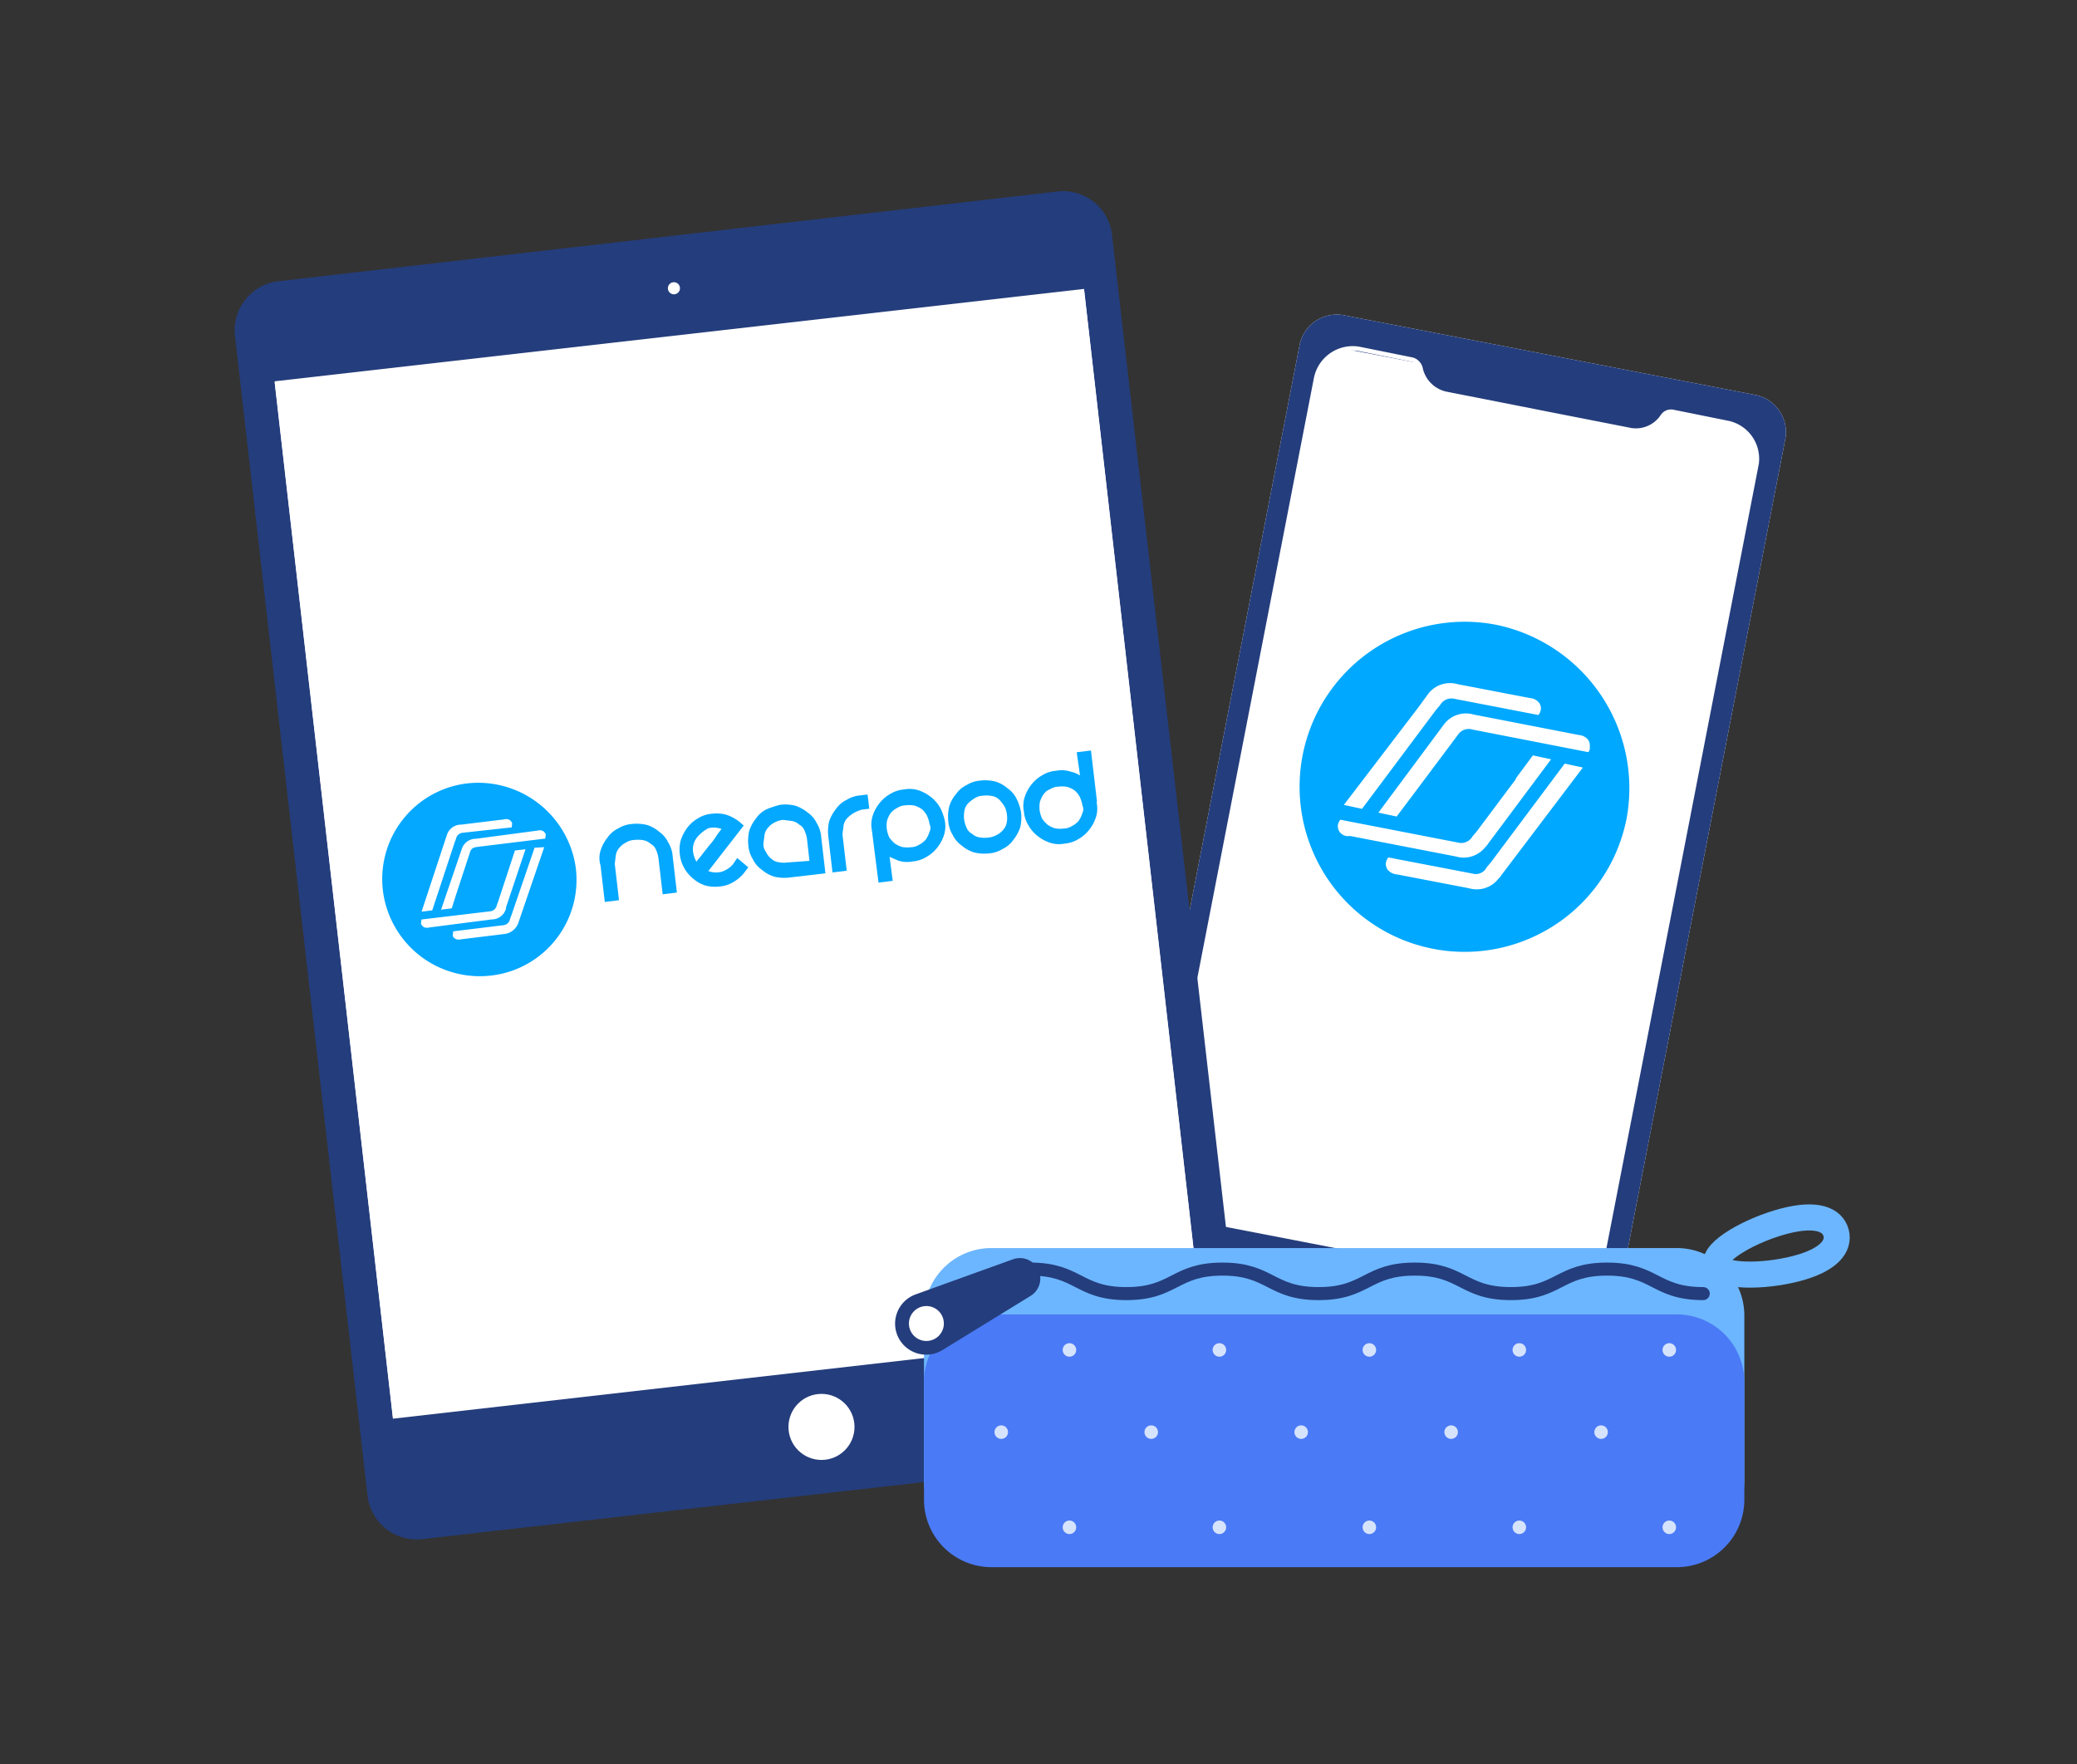 <svg xmlns="http://www.w3.org/2000/svg" xmlns:xlink="http://www.w3.org/1999/xlink" width="239" height="203" viewBox="0 0 239 203">
  <rect x="0" y="0" width="239" height="203" fill="#333333" stroke="none"/>
  <defs>
    <clipPath id="clip-path">
      <rect id="Rectangle_1245" data-name="Rectangle 1245" width="239" height="203" transform="translate(3463 1821)" fill="#fff" stroke="#707070" stroke-width="1"/>
    </clipPath>
    <clipPath id="clip-path-2">
      <path id="Path_3080" data-name="Path 3080" d="M292.45,59.051,286.255,57.8a1.159,1.159,0,0,0-1.179.472h0a3.682,3.682,0,0,1-3.969,1.574l-7.9-1.549-12.995-2.559a3.814,3.814,0,0,1-3.02-3.015h0a1.409,1.409,0,0,0-.913-.928l-6.092-1.231a4.3,4.3,0,0,0-5.005,3.395l-17.795,91.578a4.3,4.3,0,0,0,3.395,5.005l42.3,8.174a4.3,4.3,0,0,0,5.005-3.395l17.795-91.578A4.213,4.213,0,0,0,292.45,59.051Z" transform="translate(-227.304 -50.484)"/>
    </clipPath>
    <clipPath id="clip-path-3">
      <rect id="Rectangle_1109" data-name="Rectangle 1109" width="93.742" height="120.024" transform="translate(0 10.63) rotate(-6.512)"/>
    </clipPath>
    <clipPath id="clip-path-4">
      <path id="Path_3102" data-name="Path 3102" d="M260.814,267.25H181.959a7.767,7.767,0,0,0-7.769,7.769v13.543a7.767,7.767,0,0,0,7.769,7.769h78.86a7.767,7.767,0,0,0,7.769-7.769V275.019A7.775,7.775,0,0,0,260.814,267.25Z" transform="translate(-174.19 -267.25)"/>
    </clipPath>
  </defs>
  <g id="_5-1" data-name="5-1" transform="translate(-3463 -1821)" clip-path="url(#clip-path)">
    <g id="devices" transform="translate(3470.492 1827.756)">
      <g id="Any_tech" transform="translate(19.508 15.243)">
        <g id="Group_3963" data-name="Group 3963">
          <g id="Group_3953" data-name="Group 3953" transform="translate(102.909 14.195)">
            <g id="Group_3950" data-name="Group 3950">
              <g id="Group_3944" data-name="Group 3944">
                <path id="Path_3076" data-name="Path 3076" d="M271.13,161.259l-47.492-9.2a4.367,4.367,0,0,1-3.395-5.005L239.828,46.378a4.367,4.367,0,0,1,5.005-3.395l47.492,9.2a4.367,4.367,0,0,1,3.395,5.005L276.135,157.864A4.3,4.3,0,0,1,271.13,161.259Z" transform="translate(-220.184 -42.924)" fill="#fff"/>
                <g id="Group_3943" data-name="Group 3943" transform="translate(3.651 3.877)">
                  <path id="Path_3077" data-name="Path 3077" d="M292.45,59.051,286.255,57.8a1.159,1.159,0,0,0-1.179.472h0a3.682,3.682,0,0,1-3.969,1.574l-7.9-1.549-12.995-2.559a3.814,3.814,0,0,1-3.02-3.015h0a1.409,1.409,0,0,0-.913-.928l-6.092-1.231a4.3,4.3,0,0,0-5.005,3.395l-17.795,91.578a4.3,4.3,0,0,0,3.395,5.005l42.3,8.174a4.3,4.3,0,0,0,5.005-3.395l17.795-91.578A4.213,4.213,0,0,0,292.45,59.051Z" transform="translate(-227.304 -50.484)" fill="#fff"/>
                </g>
                <path id="Path_3078" data-name="Path 3078" d="M271.13,161.259l-47.492-9.2a4.367,4.367,0,0,1-3.395-5.005L239.828,46.378a4.367,4.367,0,0,1,5.005-3.395l47.492,9.2a4.367,4.367,0,0,1,3.395,5.005L276.135,157.864A4.3,4.3,0,0,1,271.13,161.259Z" transform="translate(-220.184 -42.924)" fill="#243d7c"/>
              </g>
              <g id="Group_3948" data-name="Group 3948" transform="translate(3.651 3.877)">
                <g id="Group_3947" data-name="Group 3947">
                  <g id="Group_3946" data-name="Group 3946">
                    <g id="Group_3945" data-name="Group 3945" clip-path="url(#clip-path-2)">
                      <path id="Path_3079" data-name="Path 3079" d="M246.16,49.7l-18.538,95.276a4.527,4.527,0,0,0,3.236,5.5l42.3,8.174c2.3.477,4.554-1.3,5.067-3.9L296.76,59.469Z" transform="translate(-227.409 -50.102)" fill="#fff"/>
                    </g>
                  </g>
                </g>
              </g>
              <g id="Group_3949" data-name="Group 3949" transform="translate(3.651 3.877)">
                <path id="Path_3081" data-name="Path 3081" d="M292.45,59.051,286.255,57.8a1.159,1.159,0,0,0-1.179.472h0a3.682,3.682,0,0,1-3.969,1.574l-7.9-1.549-12.995-2.559a3.814,3.814,0,0,1-3.02-3.015h0a1.409,1.409,0,0,0-.913-.928l-6.092-1.231a4.3,4.3,0,0,0-5.005,3.395l-17.795,91.578a4.3,4.3,0,0,0,3.395,5.005l42.3,8.174a4.3,4.3,0,0,0,5.005-3.395l17.795-91.578A4.213,4.213,0,0,0,292.45,59.051Z" transform="translate(-227.304 -50.484)" fill="none" stroke="#fff" stroke-linecap="round" stroke-linejoin="round" stroke-miterlimit="10" stroke-width="0.507"/>
              </g>
            </g>
            <g id="Group_3952" data-name="Group 3952" transform="translate(19.617 35.324)">
              <circle id="Ellipse_441" data-name="Ellipse 441" cx="16.046" cy="16.046" r="16.046" transform="translate(2.919 2.909)" fill="#fff"/>
              <g id="Group_3951" data-name="Group 3951">
                <path id="Path_3082" data-name="Path 3082" d="M281.033,112.168A18.99,18.99,0,1,0,296.095,134.4,19.2,19.2,0,0,0,281.033,112.168Zm-8.892,9.482,1.1-1.508a3.159,3.159,0,0,1,3.405-1.133l8.3,1.595a1.515,1.515,0,0,1,1.062.533,1.141,1.141,0,0,1,.205.841,1.491,1.491,0,0,1-.272.579l-9.6-1.851a1.505,1.505,0,0,0-1.723.718l-.477.559-8.5,11.369-2.092-.451Zm-9.067,14.374a1.14,1.14,0,0,1-.205-.841,1.491,1.491,0,0,1,.272-.579l13.5,2.62a1.505,1.505,0,0,0,1.723-.718l.477-.559,4.5-6.015.01-.1.487-.656,1.462-1.974h0l2.092.451-7.292,9.774c-.01.1-.113.087-.123.19l-.113.087a3.159,3.159,0,0,1-3.405,1.133l-12.2-2.364A1.211,1.211,0,0,1,263.075,136.024ZM281.6,141.08c-.01.1-.113.087-.123.19l-.113.087a3.159,3.159,0,0,1-3.405,1.133l-8.3-1.595a1.516,1.516,0,0,1-1.062-.533,1.14,1.14,0,0,1-.205-.841,1.49,1.49,0,0,1,.272-.579l9.7,1.862a1.391,1.391,0,0,0,1.621-.728l.477-.559,8.5-11.369,2.092.451Zm10.072-14.251-13.3-2.595a1.49,1.49,0,0,0-1.708.615l-5.344,7.138-1.7,2.251-2.092-.451,7.543-10.154a3.159,3.159,0,0,1,3.405-1.133l12.1,2.354a1.515,1.515,0,0,1,1.062.533,1.14,1.14,0,0,1,.205.841A.671.671,0,0,1,291.674,126.829Z" transform="translate(-258.438 -111.808)" fill="#00a8ff"/>
              </g>
            </g>
          </g>
          <g id="Group_3962" data-name="Group 3962">
            <g id="Group_3959" data-name="Group 3959">
              <path id="Path_3083" data-name="Path 3083" d="M114.241,15.272,24.54,25.6a5.694,5.694,0,0,0-5,6.226L34.8,165.337a5.694,5.694,0,0,0,6.226,5l89.789-10.21a5.694,5.694,0,0,0,5-6.226L120.467,20.278A5.656,5.656,0,0,0,114.241,15.272Z" transform="translate(-19.508 -15.243)" fill="#243d7c"/>
              <rect id="Rectangle_1108" data-name="Rectangle 1108" width="93.742" height="120.024" transform="translate(4.601 21.979) rotate(-6.512)" fill="#fff"/>
              <g id="Group_3958" data-name="Group 3958" transform="translate(4.606 11.242)">
                <g id="Group_3957" data-name="Group 3957">
                  <g id="Group_3956" data-name="Group 3956">
                    <g id="Group_3955" data-name="Group 3955" clip-path="url(#clip-path-3)">
                      <g id="Group_3954" data-name="Group 3954" transform="translate(-9.523 -9.815)">
                        <path id="Path_3084" data-name="Path 3084" d="M24.951,162.123,136.7,149.4c3.062-.323,4.9-5.436,4.241-11.456L128.467,28.238c-.662-6.026-3.728-10.533-6.692-10.195L9.92,30.853Z" transform="translate(-9.92 -18.025)" fill="#fff"/>
                      </g>
                    </g>
                  </g>
                </g>
              </g>
              <circle id="Ellipse_442" data-name="Ellipse 442" cx="3.8" cy="3.8" r="3.8" transform="translate(63.728 138.376)" fill="#fff"/>
              <circle id="Ellipse_443" data-name="Ellipse 443" cx="0.697" cy="0.697" r="0.697" transform="translate(49.851 10.47)" fill="#fff"/>
            </g>
            <g id="Group_3961" data-name="Group 3961" transform="translate(16.988 64.351)">
              <path id="Path_3085" data-name="Path 3085" d="M74.9,157.756a11.085,11.085,0,0,1-9.692,12.395,11.229,11.229,0,0,1-12.492-9.708,11.085,11.085,0,0,1,9.692-12.395A11.339,11.339,0,0,1,74.9,157.756" transform="translate(-52.635 -144.264)" fill="#05a8ff"/>
              <g id="Group_3960" data-name="Group 3960" transform="translate(4.456 7.896)">
                <path id="Path_3086" data-name="Path 3086" d="M78.979,162.43l-3.005,8.79a1.951,1.951,0,0,1-1.662,1.205l-4.908.6a.846.846,0,0,1-.692-.087c-.185-.123-.272-.236-.246-.436.01-.1.026-.2.051-.395l5.728-.7a.858.858,0,0,0,.795-.708l.149-.385,2.682-7.826,1.108-.062Z" transform="translate(-64.802 -159.198)" fill="#fff"/>
                <path id="Path_3087" data-name="Path 3087" d="M71.824,157.077c.026-.2.036-.3.051-.395.026-.2-.159-.323-.246-.436a.846.846,0,0,0-.692-.087l-4.908.6a1.7,1.7,0,0,0-1.662,1.205l-.323.969L61.46,166.77l1.226-.149,2.585-7.836.149-.385a.854.854,0,0,1,.795-.708Z" transform="translate(-61.391 -156.127)" fill="#fff"/>
                <path id="Path_3088" data-name="Path 3088" d="M77.82,159.587c.026-.2.036-.3.051-.395.026-.2-.159-.323-.246-.436a.846.846,0,0,0-.692-.087l-7.067.938a1.7,1.7,0,0,0-1.662,1.205l-2.374,6.954,1.226-.149.492-1.549,1.62-4.933c.159-.482.472-.544.882-.595l7.769-.954Z" transform="translate(-63.52 -157.35)" fill="#fff"/>
                <path id="Path_3089" data-name="Path 3089" d="M72.133,163.044l-1.938,5.9-.149.385a.854.854,0,0,1-.795.708l-7.872.938c-.026.2-.036.3-.051.395-.026.2.159.323.246.436a.846.846,0,0,0,.692.087l7.164-.923a1.7,1.7,0,0,0,1.662-1.205l.01-.1.01-.1,2.236-6.672-1.215.144Z" transform="translate(-61.325 -159.427)" fill="#fff"/>
              </g>
              <path id="Path_3090" data-name="Path 3090" d="M101.513,160.169a4.731,4.731,0,0,1,.779-1.415,3.162,3.162,0,0,1,1.241-1.056,3.506,3.506,0,0,1,1.574-.508,4.953,4.953,0,0,1,1.7.108,3.9,3.9,0,0,1,1.415.779,3.162,3.162,0,0,1,1.056,1.241,3.506,3.506,0,0,1,.508,1.574l.487,4.19-1.636.2-.487-4.19a3.476,3.476,0,0,0-.287-.944,1.333,1.333,0,0,0-.621-.682,1.64,1.64,0,0,0-.856-.41,3.463,3.463,0,0,0-1.005-.026,1.9,1.9,0,0,0-.944.287,2.255,2.255,0,0,0-.779.61,1.64,1.64,0,0,0-.41.856c-.036.3-.087.692-.123.99l.487,4.19-1.636.2-.487-4.19a2.947,2.947,0,0,1,.026-1.805" transform="translate(-76.372 -148.738)" fill="#05a8ff"/>
              <path id="Path_3091" data-name="Path 3091" d="M125.974,159.987l1.277,1.067-.482.646a4.251,4.251,0,0,1-1.241,1.056,3.506,3.506,0,0,1-1.574.508,4.405,4.405,0,0,1-1.6-.1,3.9,3.9,0,0,1-1.415-.779,4.251,4.251,0,0,1-1.056-1.241,4.119,4.119,0,0,1-.508-1.574,4.4,4.4,0,0,1,.1-1.6,5.163,5.163,0,0,1,.79-1.513A4.251,4.251,0,0,1,121.5,155.4a3.506,3.506,0,0,1,1.574-.508,4.4,4.4,0,0,1,1.6.1,5.163,5.163,0,0,1,1.513.79l.544.472-4.072,5.236a2.621,2.621,0,0,0,1.5.087,2.943,2.943,0,0,0,1.313-.846Zm-4.528-2.477a2.185,2.185,0,0,0-.533,1.846,3.047,3.047,0,0,0,.374,1.051,8.979,8.979,0,0,1,.595-.733c.246-.374.595-.733.841-1.1a7.313,7.313,0,0,0,.841-1.1c.246-.374.482-.646.605-.831a2.622,2.622,0,0,0-1.5-.087,4.079,4.079,0,0,0-1.221.959" transform="translate(-85.136 -147.618)" fill="#05a8ff"/>
              <path id="Path_3092" data-name="Path 3092" d="M138.462,152.879a4.953,4.953,0,0,1,1.7.108,4.731,4.731,0,0,1,1.415.779,3.162,3.162,0,0,1,1.056,1.241,3.506,3.506,0,0,1,.508,1.574l.487,4.19-4.19.487a4.954,4.954,0,0,1-1.7-.108,3.9,3.9,0,0,1-1.415-.779,3.162,3.162,0,0,1-1.056-1.241,3.506,3.506,0,0,1-.508-1.574,4.953,4.953,0,0,1,.108-1.7,4.731,4.731,0,0,1,.779-1.415,3.162,3.162,0,0,1,1.241-1.056,10.193,10.193,0,0,1,1.574-.508m3.328,6.456-.287-2.554a3.477,3.477,0,0,0-.287-.944,1.333,1.333,0,0,0-.62-.682,1.64,1.64,0,0,0-.856-.41c-.3-.036-.692-.087-.99-.123a2.482,2.482,0,0,0-.944.287,2.255,2.255,0,0,0-.779.61,1.659,1.659,0,0,0-.41.856c-.036.3-.087.692-.123.99a1.5,1.5,0,0,0,.287.944,2.256,2.256,0,0,0,.61.779,1.658,1.658,0,0,0,.856.41,3.464,3.464,0,0,0,1.005.026Z" transform="translate(-92.634 -146.638)" fill="#05a8ff"/>
              <path id="Path_3093" data-name="Path 3093" d="M154.858,153.338a1.641,1.641,0,0,0-.41.856c-.036.3-.087.692-.123.99l.487,4.19-1.636.2-.487-4.19a4.954,4.954,0,0,1,.108-1.7,4.731,4.731,0,0,1,.779-1.415,3.161,3.161,0,0,1,1.241-1.056,3.506,3.506,0,0,1,1.574-.508l.821-.1.2,1.636-.821.1a3.665,3.665,0,0,0-1.733.995" transform="translate(-101.369 -145.543)" fill="#05a8ff"/>
              <path id="Path_3094" data-name="Path 3094" d="M170.31,151.537a4.174,4.174,0,0,0-1.056-1.241,4.669,4.669,0,0,0-1.415-.779,3.315,3.315,0,0,0-1.7-.108,3.527,3.527,0,0,0-1.574.508,4.174,4.174,0,0,0-1.241,1.056,4.67,4.67,0,0,0-.779,1.415,3.311,3.311,0,0,0-.108,1.7c-.01.1.062.308.051.41l.713,5.626,1.636-.2-.364-2.764c.287.138.672.282.954.421a3.311,3.311,0,0,0,1.7.108,3.527,3.527,0,0,0,1.574-.508,4.174,4.174,0,0,0,1.241-1.056,4.669,4.669,0,0,0,.779-1.415,3.311,3.311,0,0,0,.108-1.7,5.86,5.86,0,0,0-.518-1.472m-1.251,2.764a3.117,3.117,0,0,1-.41.856,2.384,2.384,0,0,1-.779.61,1.791,1.791,0,0,1-.944.287,3.535,3.535,0,0,1-1.005-.026,3.116,3.116,0,0,1-.856-.41,4.345,4.345,0,0,1-.621-.682,3.608,3.608,0,0,1-.287-.944,3.293,3.293,0,0,1,.026-1.005,3.118,3.118,0,0,1,.41-.856,2.384,2.384,0,0,1,.779-.61,1.839,1.839,0,0,1,.944-.287,3.3,3.3,0,0,1,1.005.026,3.117,3.117,0,0,1,.856.41,2.384,2.384,0,0,1,.61.779,3.608,3.608,0,0,1,.287.944.977.977,0,0,1-.015.908" transform="translate(-106.099 -144.927)" fill="#05a8ff"/>
              <path id="Path_3095" data-name="Path 3095" d="M188,151.152a4.954,4.954,0,0,1-.108,1.7,4.731,4.731,0,0,1-.779,1.415,3.162,3.162,0,0,1-1.241,1.056,3.506,3.506,0,0,1-1.574.508,4.953,4.953,0,0,1-1.7-.108,3.9,3.9,0,0,1-1.415-.779,3.162,3.162,0,0,1-1.056-1.241,3.505,3.505,0,0,1-.508-1.574,4.954,4.954,0,0,1,.108-1.7,3.9,3.9,0,0,1,.779-1.415,3.162,3.162,0,0,1,1.241-1.056,3.506,3.506,0,0,1,1.574-.508,4.954,4.954,0,0,1,1.7.108,3.9,3.9,0,0,1,1.415.779,3.161,3.161,0,0,1,1.056,1.241,5.359,5.359,0,0,1,.508,1.574m-1.636.2a2.482,2.482,0,0,0-.287-.944,4.58,4.58,0,0,0-.61-.779,1.64,1.64,0,0,0-.856-.41,3.293,3.293,0,0,0-1.005-.026,1.9,1.9,0,0,0-.944.287,4.391,4.391,0,0,0-.779.61,1.659,1.659,0,0,0-.41.856,3.464,3.464,0,0,0-.026,1.005,3.424,3.424,0,0,0,.287.944,1.333,1.333,0,0,0,.621.682,1.64,1.64,0,0,0,.856.41,3.464,3.464,0,0,0,1.005.026,2.454,2.454,0,0,0,.944-.287,2.256,2.256,0,0,0,.779-.61,1.64,1.64,0,0,0,.41-.856,2.7,2.7,0,0,0,.015-.908" transform="translate(-114.489 -143.993)" fill="#05a8ff"/>
              <path id="Path_3096" data-name="Path 3096" d="M204.257,140.73l-1.636.2L203,143.6a3.4,3.4,0,0,0-1.056-.431,3.311,3.311,0,0,0-1.7-.108,3.527,3.527,0,0,0-1.574.508,4.174,4.174,0,0,0-1.241,1.056,4.67,4.67,0,0,0-.779,1.415,3.311,3.311,0,0,0-.108,1.7,3.527,3.527,0,0,0,.508,1.574,4.174,4.174,0,0,0,1.056,1.241,4.67,4.67,0,0,0,1.415.779,3.315,3.315,0,0,0,1.7.108,3.527,3.527,0,0,0,1.574-.508,4.175,4.175,0,0,0,1.241-1.056,4.67,4.67,0,0,0,.779-1.415,3.311,3.311,0,0,0,.108-1.7c.01-.1.01-.1.026-.2h0l-.687-5.831Zm-.995,7.226a3.118,3.118,0,0,1-.41.856,2.384,2.384,0,0,1-.779.61,1.838,1.838,0,0,1-.944.287,3.3,3.3,0,0,1-1.005-.026,3.118,3.118,0,0,1-.856-.41,4.347,4.347,0,0,1-.621-.682,3.608,3.608,0,0,1-.287-.944,3.3,3.3,0,0,1,.026-1.005,3.117,3.117,0,0,1,.41-.856,1.586,1.586,0,0,1,.779-.61,1.839,1.839,0,0,1,.944-.287,3.3,3.3,0,0,1,1.005.026,3.116,3.116,0,0,1,.856.41,2.384,2.384,0,0,1,.61.779,3.608,3.608,0,0,1,.287.944,1.008,1.008,0,0,1-.015.908" transform="translate(-122.712 -140.73)" fill="#05a8ff"/>
            </g>
          </g>
        </g>
      </g>
      <g id="Group_3967" data-name="Group 3967" transform="translate(95.505 133.316)">
        <path id="Path_3097" data-name="Path 3097" d="M260.814,252.36H181.959a7.767,7.767,0,0,0-7.769,7.769v18.928a7.767,7.767,0,0,0,7.769,7.769h78.86a7.767,7.767,0,0,0,7.769-7.769V260.129A7.775,7.775,0,0,0,260.814,252.36Z" transform="translate(-170.864 -248.836)" fill="#6cb6ff"/>
        <path id="Path_3098" data-name="Path 3098" d="M260.814,267.25H181.959a7.767,7.767,0,0,0-7.769,7.769v13.543a7.767,7.767,0,0,0,7.769,7.769h78.86a7.767,7.767,0,0,0,7.769-7.769V275.019A7.775,7.775,0,0,0,260.814,267.25Z" transform="translate(-170.864 -256.09)" fill="#4a7af6"/>
        <g id="Group_3964" data-name="Group 3964" transform="translate(0 4.677)">
          <path id="Path_3099" data-name="Path 3099" d="M168.045,263.671h0a3.574,3.574,0,0,1,2.02-4.882l11.2-4.041a2.356,2.356,0,0,1,2.928,1.21h0a2.355,2.355,0,0,1-.9,3.005l-10.143,6.231A3.578,3.578,0,0,1,168.045,263.671Z" transform="translate(-167.704 -254.608)" fill="#243d7c"/>
          <circle id="Ellipse_444" data-name="Ellipse 444" cx="2.01" cy="2.01" r="2.01" transform="translate(1.593 5.519)" fill="#fff"/>
        </g>
        <path id="Path_3100" data-name="Path 3100" d="M198.05,257.08c5.528,0,5.528,2.82,11.056,2.82s5.528-2.82,11.056-2.82,5.528,2.82,11.061,2.82,5.533-2.82,11.066-2.82,5.528,2.82,11.061,2.82,5.533-2.82,11.066-2.82,5.533,2.82,11.067,2.82" transform="translate(-182.488 -251.135)" fill="none" stroke="#243d7c" stroke-linecap="round" stroke-miterlimit="10" stroke-width="1.5"/>
        <path id="Path_3101" data-name="Path 3101" d="M359.736,245.925c-3.805,1-8.159,3.446-7.769,4.949s5.39,1.492,9.195.5,4.974-2.61,4.579-4.113S363.541,244.925,359.736,245.925Z" transform="translate(-257.462 -245.488)" fill="none" stroke="#6cb6ff" stroke-linecap="round" stroke-miterlimit="10" stroke-width="3"/>
        <g id="Group_3966" data-name="Group 3966" transform="translate(3.326 11.16)">
          <g id="Group_3965" data-name="Group 3965" clip-path="url(#clip-path-4)">
            <circle id="Ellipse_445" data-name="Ellipse 445" cx="0.779" cy="0.779" r="0.779" transform="translate(-1.297 -17.097)" fill="#d6e3fc"/>
            <circle id="Ellipse_446" data-name="Ellipse 446" cx="0.779" cy="0.779" r="0.779" transform="translate(15.959 -17.097)" fill="#d6e3fc"/>
            <circle id="Ellipse_447" data-name="Ellipse 447" cx="0.779" cy="0.779" r="0.779" transform="translate(33.215 -17.097)" fill="#d6e3fc"/>
            <circle id="Ellipse_448" data-name="Ellipse 448" cx="0.779" cy="0.779" r="0.779" transform="translate(50.471 -17.097)" fill="#d6e3fc"/>
            <circle id="Ellipse_449" data-name="Ellipse 449" cx="0.779" cy="0.779" r="0.779" transform="translate(67.727 -17.097)" fill="#d6e3fc"/>
            <circle id="Ellipse_450" data-name="Ellipse 450" cx="0.779" cy="0.779" r="0.779" transform="translate(84.983 -17.097)" fill="#d6e3fc"/>
            <circle id="Ellipse_451" data-name="Ellipse 451" cx="0.779" cy="0.779" r="0.779" transform="translate(102.24 -17.097)" fill="#d6e3fc"/>
            <circle id="Ellipse_452" data-name="Ellipse 452" cx="0.779" cy="0.779" r="0.779" transform="translate(-9.143 -7.641)" fill="#d6e3fc"/>
            <circle id="Ellipse_453" data-name="Ellipse 453" cx="0.779" cy="0.779" r="0.779" transform="translate(8.113 -7.641)" fill="#d6e3fc"/>
            <circle id="Ellipse_454" data-name="Ellipse 454" cx="0.779" cy="0.779" r="0.779" transform="translate(25.369 -7.641)" fill="#d6e3fc"/>
            <circle id="Ellipse_455" data-name="Ellipse 455" cx="0.779" cy="0.779" r="0.779" transform="translate(42.625 -7.641)" fill="#d6e3fc"/>
            <circle id="Ellipse_456" data-name="Ellipse 456" cx="0.779" cy="0.779" r="0.779" transform="translate(59.881 -7.641)" fill="#d6e3fc"/>
            <circle id="Ellipse_457" data-name="Ellipse 457" cx="0.779" cy="0.779" r="0.779" transform="translate(77.137 -7.641)" fill="#d6e3fc"/>
            <circle id="Ellipse_458" data-name="Ellipse 458" cx="0.779" cy="0.779" r="0.779" transform="translate(94.394 -7.641)" fill="#d6e3fc"/>
            <circle id="Ellipse_459" data-name="Ellipse 459" cx="0.779" cy="0.779" r="0.779" transform="translate(111.65 -7.641)" fill="#d6e3fc"/>
            <circle id="Ellipse_460" data-name="Ellipse 460" cx="0.779" cy="0.779" r="0.779" transform="translate(-1.297 3.308)" fill="#d6e3fc"/>
            <circle id="Ellipse_461" data-name="Ellipse 461" cx="0.779" cy="0.779" r="0.779" transform="translate(15.959 3.308)" fill="#d6e3fc"/>
            <circle id="Ellipse_462" data-name="Ellipse 462" cx="0.779" cy="0.779" r="0.779" transform="translate(33.215 3.308)" fill="#d6e3fc"/>
            <circle id="Ellipse_463" data-name="Ellipse 463" cx="0.779" cy="0.779" r="0.779" transform="translate(50.471 3.308)" fill="#d6e3fc"/>
            <circle id="Ellipse_464" data-name="Ellipse 464" cx="0.779" cy="0.779" r="0.779" transform="translate(67.727 3.308)" fill="#d6e3fc"/>
            <circle id="Ellipse_465" data-name="Ellipse 465" cx="0.779" cy="0.779" r="0.779" transform="translate(84.983 3.308)" fill="#d6e3fc"/>
            <circle id="Ellipse_466" data-name="Ellipse 466" cx="0.779" cy="0.779" r="0.779" transform="translate(102.24 3.308)" fill="#d6e3fc"/>
            <circle id="Ellipse_467" data-name="Ellipse 467" cx="0.779" cy="0.779" r="0.779" transform="translate(-9.143 12.764)" fill="#d6e3fc"/>
            <circle id="Ellipse_468" data-name="Ellipse 468" cx="0.779" cy="0.779" r="0.779" transform="translate(8.113 12.764)" fill="#d6e3fc"/>
            <circle id="Ellipse_469" data-name="Ellipse 469" cx="0.779" cy="0.779" r="0.779" transform="translate(25.369 12.764)" fill="#d6e3fc"/>
            <circle id="Ellipse_470" data-name="Ellipse 470" cx="0.779" cy="0.779" r="0.779" transform="translate(42.625 12.764)" fill="#d6e3fc"/>
            <circle id="Ellipse_471" data-name="Ellipse 471" cx="0.779" cy="0.779" r="0.779" transform="translate(59.881 12.764)" fill="#d6e3fc"/>
            <circle id="Ellipse_472" data-name="Ellipse 472" cx="0.779" cy="0.779" r="0.779" transform="translate(77.137 12.764)" fill="#d6e3fc"/>
            <circle id="Ellipse_473" data-name="Ellipse 473" cx="0.779" cy="0.779" r="0.779" transform="translate(94.394 12.764)" fill="#d6e3fc"/>
            <circle id="Ellipse_474" data-name="Ellipse 474" cx="0.779" cy="0.779" r="0.779" transform="translate(111.65 12.764)" fill="#d6e3fc"/>
            <circle id="Ellipse_475" data-name="Ellipse 475" cx="0.779" cy="0.779" r="0.779" transform="translate(-1.297 23.713)" fill="#d6e3fc"/>
            <circle id="Ellipse_476" data-name="Ellipse 476" cx="0.779" cy="0.779" r="0.779" transform="translate(15.959 23.713)" fill="#d6e3fc"/>
            <circle id="Ellipse_477" data-name="Ellipse 477" cx="0.779" cy="0.779" r="0.779" transform="translate(33.215 23.713)" fill="#d6e3fc"/>
            <circle id="Ellipse_478" data-name="Ellipse 478" cx="0.779" cy="0.779" r="0.779" transform="translate(50.471 23.713)" fill="#d6e3fc"/>
            <circle id="Ellipse_479" data-name="Ellipse 479" cx="0.779" cy="0.779" r="0.779" transform="translate(67.727 23.713)" fill="#d6e3fc"/>
            <circle id="Ellipse_480" data-name="Ellipse 480" cx="0.779" cy="0.779" r="0.779" transform="translate(84.983 23.713)" fill="#d6e3fc"/>
            <circle id="Ellipse_481" data-name="Ellipse 481" cx="0.779" cy="0.779" r="0.779" transform="translate(102.24 23.713)" fill="#d6e3fc"/>
            <circle id="Ellipse_482" data-name="Ellipse 482" cx="0.779" cy="0.779" r="0.779" transform="translate(-9.143 33.164)" fill="#d6e3fc"/>
            <circle id="Ellipse_483" data-name="Ellipse 483" cx="0.779" cy="0.779" r="0.779" transform="translate(8.113 33.164)" fill="#d6e3fc"/>
            <circle id="Ellipse_484" data-name="Ellipse 484" cx="0.779" cy="0.779" r="0.779" transform="translate(25.369 33.164)" fill="#d6e3fc"/>
            <circle id="Ellipse_485" data-name="Ellipse 485" cx="0.779" cy="0.779" r="0.779" transform="translate(42.625 33.164)" fill="#d6e3fc"/>
            <circle id="Ellipse_486" data-name="Ellipse 486" cx="0.779" cy="0.779" r="0.779" transform="translate(59.881 33.164)" fill="#d6e3fc"/>
            <circle id="Ellipse_487" data-name="Ellipse 487" cx="0.779" cy="0.779" r="0.779" transform="translate(77.137 33.164)" fill="#d6e3fc"/>
            <circle id="Ellipse_488" data-name="Ellipse 488" cx="0.779" cy="0.779" r="0.779" transform="translate(94.394 33.164)" fill="#d6e3fc"/>
            <circle id="Ellipse_489" data-name="Ellipse 489" cx="0.779" cy="0.779" r="0.779" transform="translate(111.65 33.164)" fill="#d6e3fc"/>
          </g>
        </g>
      </g>
    </g>
  </g>
</svg>
